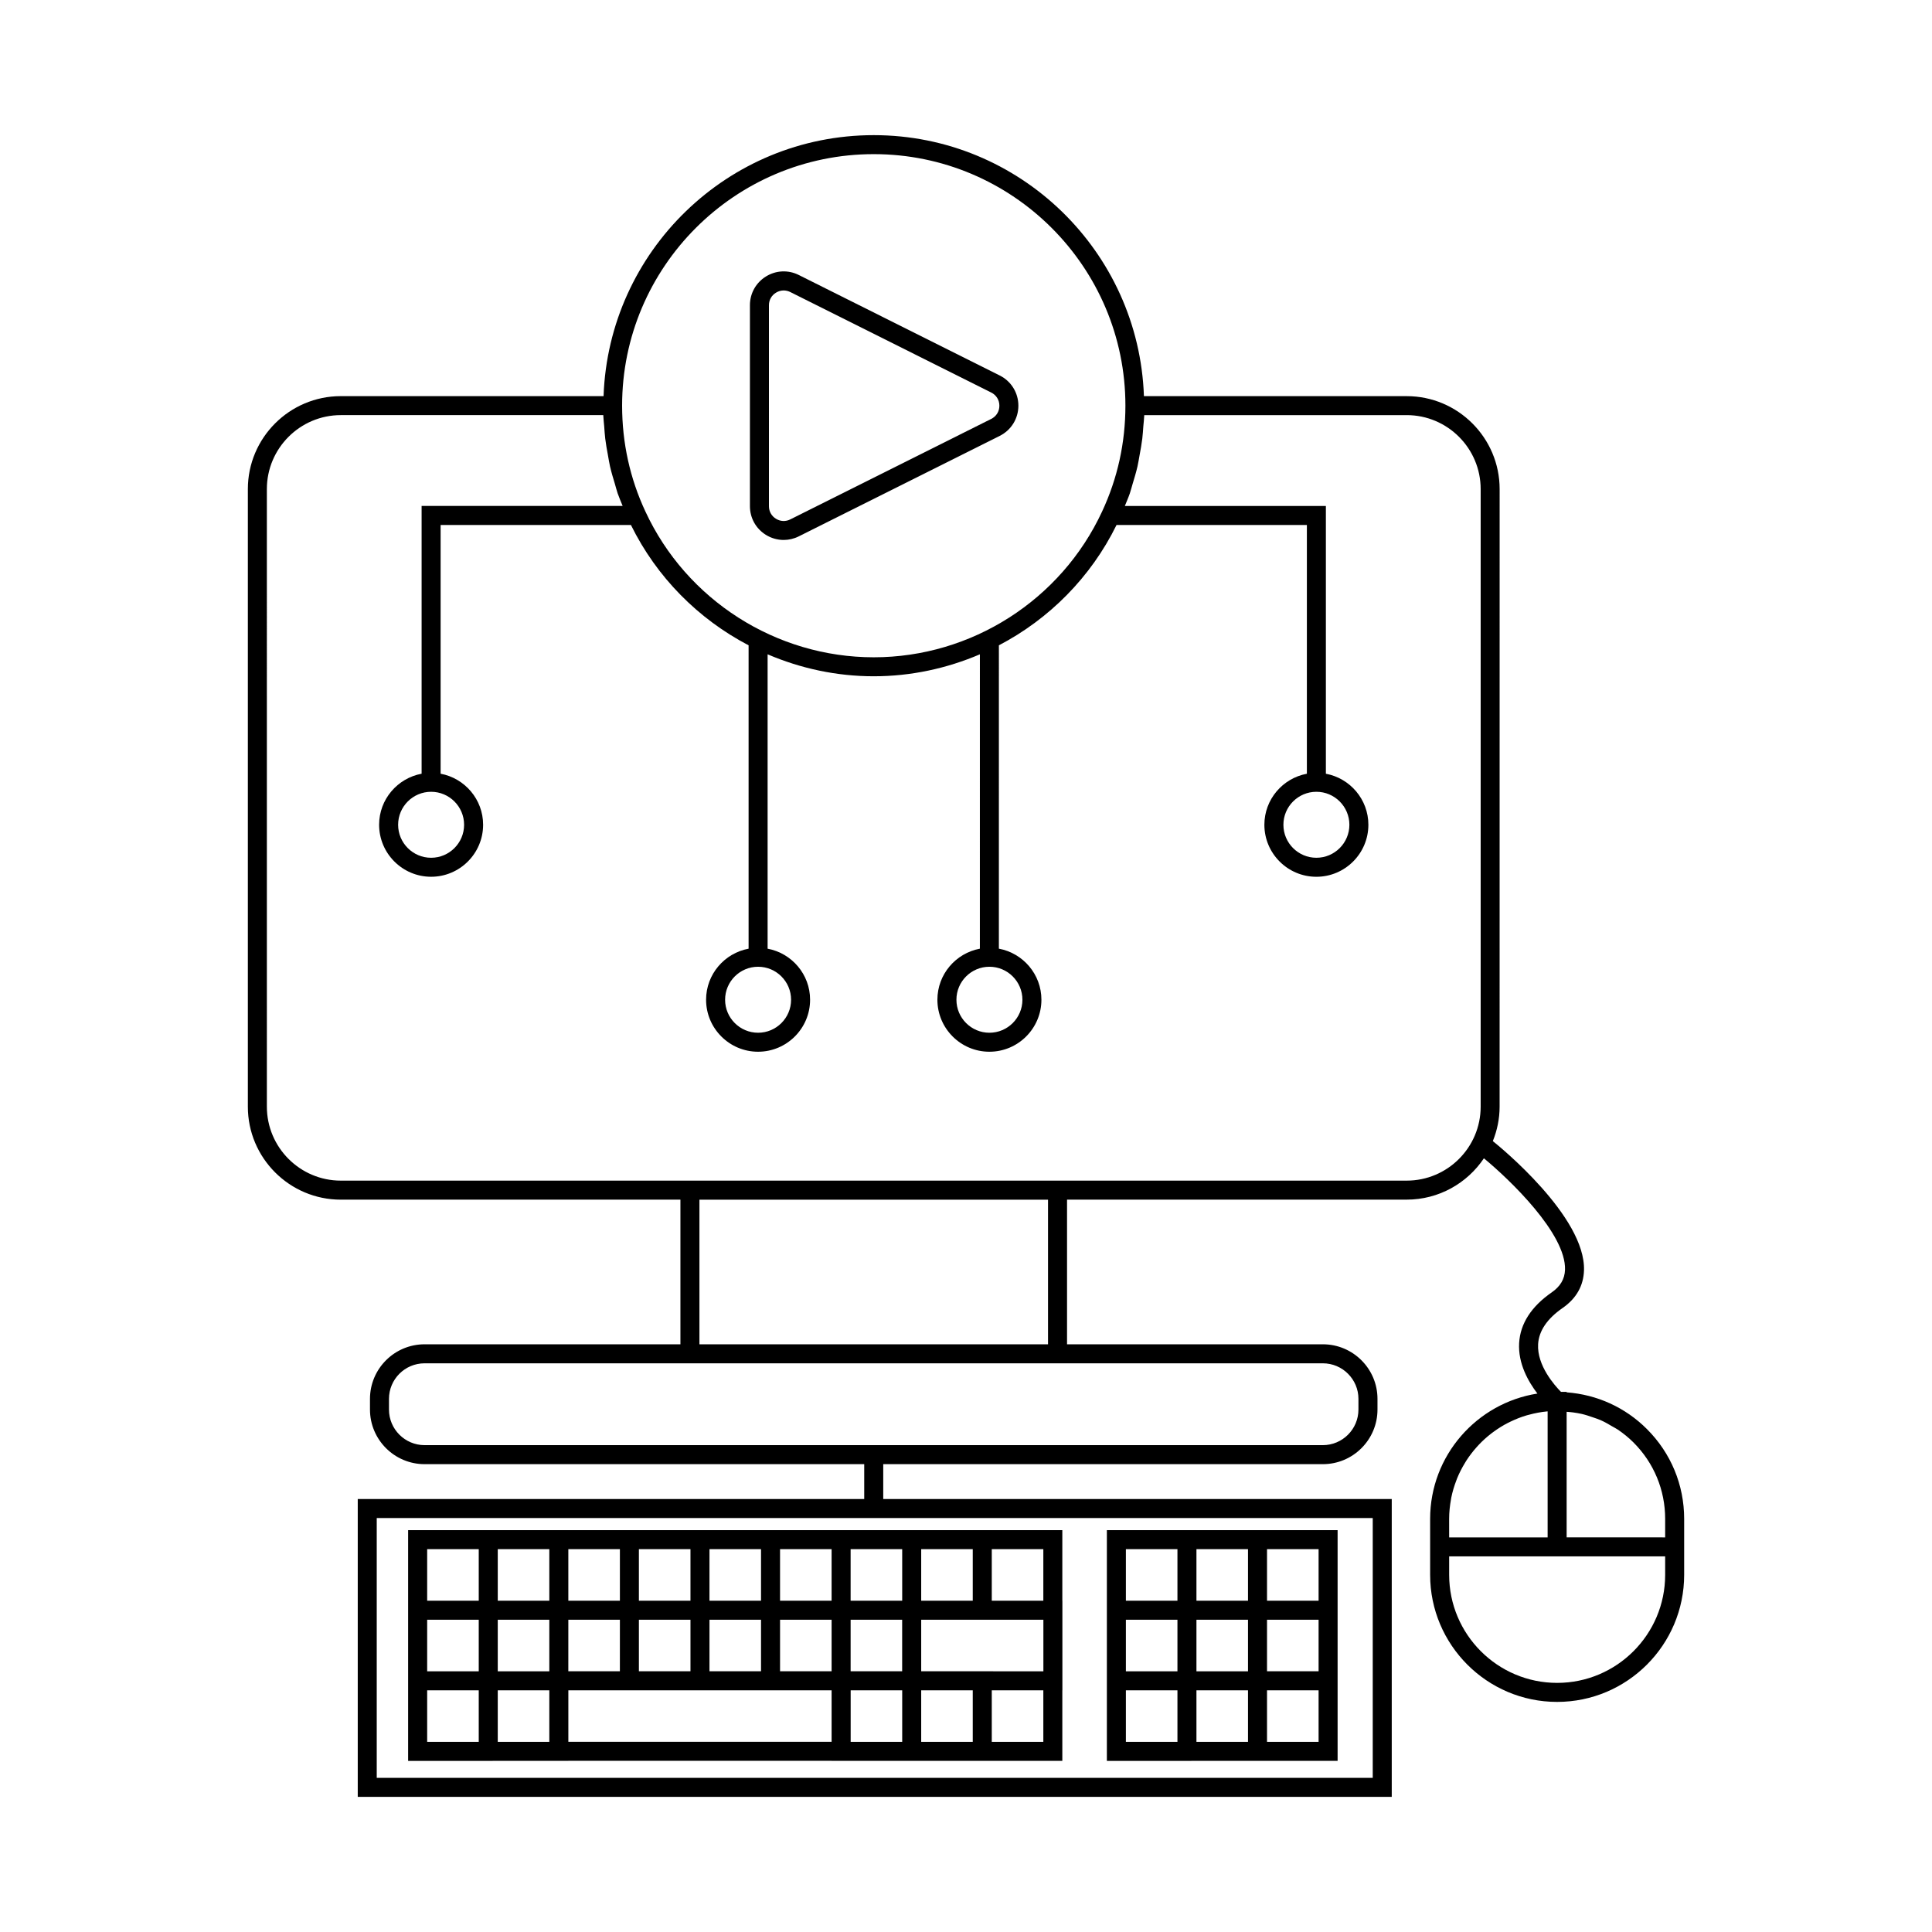 <?xml version="1.0" encoding="UTF-8"?>
<!-- The Best Svg Icon site in the world: iconSvg.co, Visit us! https://iconsvg.co -->
<svg fill="#000000" width="800px" height="800px" version="1.1" viewBox="144 144 512 512" xmlns="http://www.w3.org/2000/svg">
 <g>
  <path d="m234.31 461.92h90.008v38.336l-67.801-0.004c-7.981 0-14.469 6.488-14.469 14.465v2.832c0 7.977 6.488 14.469 14.469 14.469h116.51v9.238h-134.22v78.93h274.02v-78.93h-134.76v-9.238h116.51c7.981 0 14.469-6.488 14.469-14.469v-2.832c0-7.977-6.488-14.465-14.469-14.465h-67.801v-38.336h90.008c8.523 0 16.043-4.356 20.465-10.953 6.844 5.637 21.809 19.996 21.496 29.527-0.078 2.449-1.23 4.414-3.519 6-5.438 3.773-8.344 8.297-8.641 13.438-0.309 5.41 2.41 10.195 4.844 13.379-16.078 2.523-28.43 16.43-28.43 33.203v14.844c0 18.562 15.094 33.668 33.652 33.668 18.562 0 33.668-15.105 33.668-33.668v-14.844c0-8.988-3.504-17.438-9.871-23.797-5.754-5.754-13.238-9.137-21.277-9.73v-0.121h-1.492c-1.691-1.711-6.387-6.992-6.066-12.641 0.203-3.516 2.387-6.742 6.484-9.586 3.637-2.523 5.543-5.879 5.676-9.977 0.465-14.234-22.367-32.824-24.156-34.258 1.133-2.824 1.793-5.891 1.793-9.117l0.008-163.67c0-13.586-11.051-24.633-24.633-24.633h-69.633c-1.344-38.359-32.902-69.168-71.602-69.168s-70.258 30.809-71.602 69.164h-69.633c-13.586 0-24.633 11.051-24.633 24.633v163.67c-0.004 13.586 11.047 24.641 24.633 24.641zm273.48 153.23h-263.95v-68.852h263.95zm-13.223-109.86c5.199 0 9.434 4.231 9.434 9.426v2.832c0 5.199-4.231 9.43-9.434 9.43h-238.05c-5.199 0-9.434-4.231-9.434-9.43v-2.832c0-5.199 4.231-9.426 9.434-9.426zm-165.21-5.039v-38.324h92.379v38.324zm198.68 46.258c0-1.781 0.188-3.523 0.5-5.215 0.02-0.113 0.031-0.23 0.051-0.34 0.32-1.613 0.793-3.172 1.375-4.676 0.066-0.168 0.117-0.34 0.188-0.508 0.59-1.449 1.309-2.832 2.121-4.156 0.113-0.184 0.223-0.375 0.34-0.559 0.828-1.281 1.758-2.484 2.773-3.613 0.156-0.176 0.312-0.352 0.473-0.52 1.035-1.098 2.156-2.113 3.352-3.035 0.188-0.145 0.379-0.285 0.57-0.426 1.223-0.898 2.516-1.707 3.875-2.402 0.199-0.102 0.402-0.195 0.605-0.293 1.398-0.676 2.852-1.254 4.363-1.695 0.184-0.055 0.375-0.094 0.562-0.145 1.562-0.426 3.172-0.738 4.828-0.891 0.043-0.004 0.086-0.004 0.125-0.008v33.398h-26.098zm57.246 14.844c0 15.785-12.84 28.629-28.629 28.629-15.777 0-28.613-12.844-28.613-28.629v-4.894h57.242zm0-14.844v4.914l-26.109-0.004v-33.277c0.594 0.051 1.188 0.086 1.773 0.172 0.723 0.109 1.441 0.215 2.148 0.375 1.055 0.242 2.078 0.578 3.094 0.938 0.645 0.227 1.301 0.426 1.926 0.699 1.086 0.477 2.117 1.066 3.137 1.676 0.496 0.297 1.016 0.539 1.496 0.863 1.465 1 2.859 2.121 4.144 3.406 5.41 5.41 8.391 12.598 8.391 20.238zm-209.73-361.66c36.773 0 66.691 29.895 66.691 66.648 0 9.836-2.078 19.273-6.176 28.051-10.879 23.473-34.633 38.641-60.516 38.641s-49.637-15.164-60.52-38.645c-4.094-8.773-6.168-18.207-6.168-28.043-0.004-36.758 29.914-66.652 66.688-66.652zm30.652 215.35c4.82 0 8.746 3.922 8.746 8.746 0 4.82-3.926 8.742-8.746 8.742-4.82 0-8.742-3.922-8.742-8.742-0.004-4.824 3.918-8.746 8.742-8.746zm-61.305 0c4.82 0 8.742 3.922 8.742 8.746 0 4.82-3.922 8.742-8.742 8.742-4.82 0-8.742-3.922-8.742-8.742 0-4.824 3.922-8.746 8.742-8.746zm-130.18-126.59c0-10.805 8.793-19.598 19.598-19.598h69.551c0.035 1.008 0.176 1.992 0.25 2.992 0.082 1.074 0.141 2.156 0.27 3.219 0.176 1.477 0.445 2.934 0.715 4.391 0.184 0.992 0.328 1.992 0.551 2.973 0.359 1.574 0.832 3.117 1.297 4.66 0.25 0.832 0.449 1.676 0.73 2.496 0.387 1.129 0.879 2.227 1.324 3.34h-53.277v70.961c-6.394 1.191-11.262 6.789-11.262 13.527 0 7.598 6.184 13.781 13.781 13.781 7.598 0 13.781-6.184 13.781-13.781 0-6.734-4.867-12.336-11.262-13.527v-65.922h50.434c6.832 13.887 17.883 24.941 31.184 31.895v80.395c-6.398 1.188-11.266 6.789-11.266 13.527 0 7.598 6.184 13.781 13.781 13.781 7.598 0 13.781-6.184 13.781-13.781 0-6.738-4.863-12.336-11.258-13.527v-78.012c8.754 3.75 18.289 5.82 28.129 5.82 9.836 0 19.371-2.074 28.129-5.82l-0.004 78.012c-6.394 1.191-11.258 6.793-11.258 13.527 0 7.598 6.184 13.781 13.781 13.781 7.602 0 13.785-6.184 13.785-13.781 0-6.742-4.871-12.344-11.273-13.531l0.004-80.391c13.301-6.953 24.352-18.008 31.18-31.895h50.438v65.926c-6.394 1.191-11.262 6.789-11.262 13.527 0 7.598 6.184 13.781 13.781 13.781s13.781-6.184 13.781-13.781c0-6.734-4.867-12.336-11.262-13.527v-70.961h-53.277c0.445-1.113 0.938-2.211 1.324-3.344 0.277-0.809 0.473-1.645 0.723-2.461 0.473-1.555 0.945-3.113 1.309-4.699 0.223-0.977 0.367-1.973 0.551-2.961 0.27-1.461 0.539-2.918 0.719-4.398 0.129-1.066 0.188-2.144 0.27-3.219 0.074-1 0.215-1.984 0.25-2.992h69.551c10.805 0 19.598 8.793 19.598 19.598v163.67c0 10.809-8.793 19.598-19.598 19.598h-282.47c-10.805 0-19.598-8.793-19.598-19.598zm43.527 80.223c4.82 0 8.742 3.922 8.742 8.742s-3.922 8.742-8.742 8.742c-4.82 0-8.742-3.922-8.742-8.742 0-4.824 3.922-8.742 8.742-8.742zm234.61 0c4.82 0 8.742 3.922 8.742 8.742s-3.922 8.742-8.742 8.742c-4.82 0-8.742-3.922-8.742-8.742 0-4.824 3.922-8.742 8.742-8.742z"/>
  <path d="m346.98 285.75c1.445 0.895 3.07 1.344 4.703 1.344 1.363 0 2.731-0.316 4.004-0.953l53.25-26.629c3.051-1.523 4.945-4.594 4.945-8.004 0-3.41-1.895-6.477-4.945-8.004l-53.25-26.629c-2.805-1.406-6.055-1.246-8.707 0.395-2.656 1.645-4.242 4.488-4.242 7.609v53.254c0 3.133 1.586 5.977 4.242 7.617zm0.797-60.859c0-1.387 0.676-2.594 1.855-3.324 0.641-0.395 1.344-0.594 2.047-0.594 0.594 0 1.191 0.141 1.758 0.422l53.25 26.629c1.352 0.676 2.16 1.984 2.16 3.496 0 1.512-0.809 2.82-2.16 3.496l-53.25 26.629c-1.234 0.617-2.621 0.559-3.805-0.172-1.18-0.727-1.855-1.938-1.855-3.324z"/>
  <path d="m461.07 610.65h37.41v-61.145h-61.148v61.148h18.699zm13.664-5.039h-13.664v-13.664h13.664zm-13.664-32.363h13.664v13.664h-13.664zm32.371 32.363h-13.668v-13.664h13.668zm0-18.703h-13.668v-13.66h13.668zm-13.668-32.363h13.668v13.664h-13.668zm-18.703 0h13.664v13.664h-13.664zm-18.699 0h13.664v13.664h-13.664zm0 18.703h13.664v13.664h-13.664zm0 32.363v-13.664h13.664v13.664z"/>
  <path d="m275.91 610.65h18.699v-0.016h69.77v0.016h61.148v-18.695h0.016v-23.75h-0.016v-18.699h-173.37v61.148h18.707zm13.664-5.039h-13.664v-13.664h13.664zm-13.664-32.363h13.664v13.664h-13.664zm130.92 13.66h-18.703v-13.66h32.379v13.664zm-23.75 0h-13.656v-13.66h13.656zm-18.695 0h-13.664v-13.66h13.664zm-18.703 0h-13.664l0.004-13.66h13.66zm-18.699 0h-13.668v-13.66h13.668zm-18.707 0h-13.664l0.004-13.66h13.664zm-13.656 18.691v-13.645h69.766v13.645zm74.816 0.012v-13.664h13.645v0.008h0.012v13.656zm18.691 0v-13.656h13.664v13.656zm32.367 0h-13.664v-13.656h13.664zm0-51.066v13.66h-13.664v-13.66zm-18.703 0v13.66h-13.664v-13.66zm-32.367 0h13.668v13.66h-0.012v0.004h-13.656zm-18.703 0h13.664v13.664h-13.664zm-18.699 0h13.66v13.664h-13.664zm-18.707 0h13.668v13.664h-13.668zm-18.699 0h13.664v13.664h-13.664zm-18.703 0h13.664v13.664h-13.664zm-18.707 0h13.668v13.664h-13.668zm0 18.703h13.668v13.664h-13.668zm0 32.363v-13.664h13.668v13.664z"/>
 </g>
</svg>